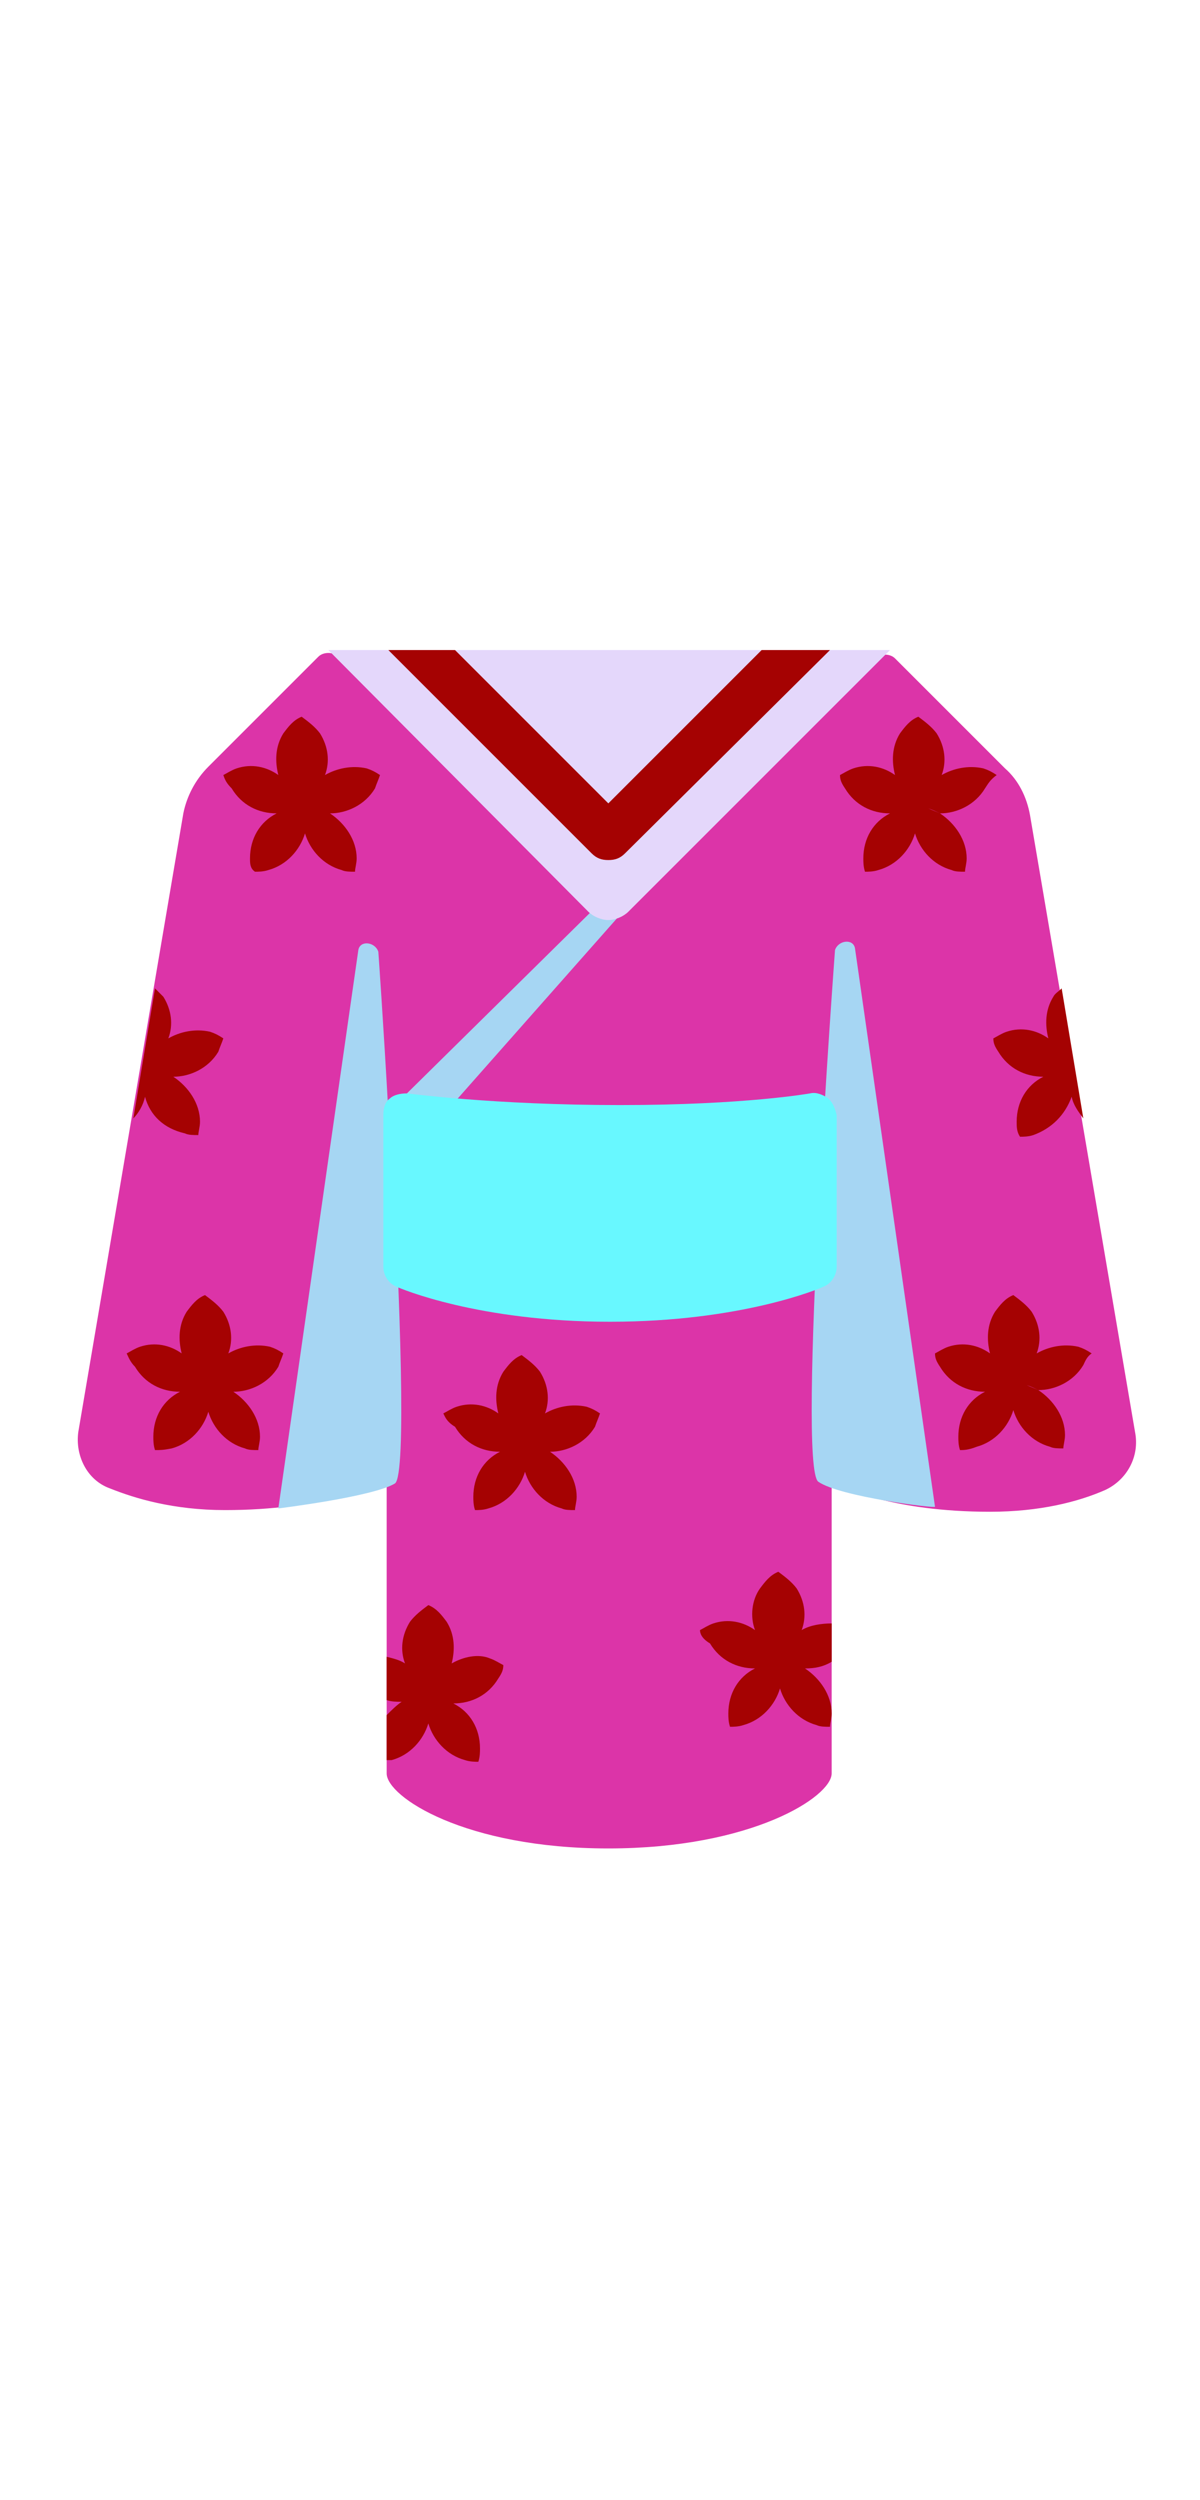 <svg id="th_fir_u1F458-kimono" width="100%" height="100%" xmlns="http://www.w3.org/2000/svg" version="1.1" xmlns:xlink="http://www.w3.org/1999/xlink" xmlns:svgjs="http://svgjs.com/svgjs" preserveAspectRatio="xMidYMid meet" viewBox="0 0 72 72" style="height:150px" data-uid="fir_u1F458-kimono" data-keyword="u1F458-kimono" data-complex="true" data-coll="fir" data-c="{&quot;ff6f1f&quot;:[&quot;fir_u1F458-kimono_l_0&quot;],&quot;f4580b&quot;:[&quot;fir_u1F458-kimono_l_1&quot;],&quot;ffb636&quot;:[&quot;fir_u1F458-kimono_l_2&quot;],&quot;d1cfc3&quot;:[&quot;fir_u1F458-kimono_l_3&quot;],&quot;ffffff&quot;:[&quot;fir_u1F458-kimono_l_4&quot;],&quot;ffa1e0&quot;:[&quot;fir_u1F458-kimono_l_5&quot;]}" data-colors="[&quot;#ff6f1f&quot;,&quot;#f4580b&quot;,&quot;#ffb636&quot;,&quot;#d1cfc3&quot;,&quot;#ffffff&quot;,&quot;#ffa1e0&quot;]"><defs id="SvgjsDefs4816"></defs><path id="fir_u1F458-kimono_l_0" d="M68.1 46.9L61.8 9.9C61.6 8.8 61.1 7.8 60.3 7.1L53.7 0.5C53.4 0.2 52.8 0.2 52.5 0.5L37.3 14.3C37 14.6 36.7 14.9 36.4 15.3C36.2 14.9 35.9 14.6 35.5 14.3L20.3 0.4C20 0.1 19.4 0.1 19.1 0.4L12.5 7C11.7 7.8 11.2 8.8 11 9.8L4.7 46.9C4.5 48.3 5.2 49.8 6.6 50.3C8.1 50.9 10.4 51.6 13.5 51.6C19.4 51.6 22.3 50.1 22.3 50.1C22.6 50.1 22.9 50.1 23.2 50V67.4C23.2 68.8 27.9 71.9 36.5 71.9S49.9 68.8 49.9 67.4V50.1C50.1 50.1 50.3 50.2 50.6 50.2C50.6 50.2 53.5 51.7 59.4 51.7C62.4 51.7 64.7 51.1 66.3 50.4C67.6 49.8 68.4 48.4 68.1 46.9Z " data-color-original="#ff6f1f" fill="#dc34a8" class="ff6f1f"></path><path id="fir_u1F458-kimono_l_1" d="M49.1 49.9C47.8 49 50.1 18 50.1 18C50.3 17.4 51.2 17.3 51.3 17.9L56.1 51.4C56.1 51.5 50.4 50.8 49.1 49.9ZM45.5 6.5L45.1 6.2L23.3 27.7C23 22.3 22.7 18.1 22.7 18.1C22.5 17.5 21.6 17.4 21.5 18L16.7 51.5S22.4 50.8 23.7 50C24.4 49.5 24 38.8 23.5 29.9L24.2 30.6L45.5 6.5Z " data-color-original="#f4580b" fill="#a6d6f3" class="f4580b"></path><path id="fir_u1F458-kimono_l_2" d="M49.7 26.9C49.4 26.7 49 26.5 48.6 26.6C48.6 26.6 44.7 27.3 37.2 27.3C29.6 27.3 24.5 26.6 24.4 26.6C24 26.6 23.6 26.7 23.4 26.9C23.1 27.1 23 27.5 23 27.9V37C23 37.5 23.3 38 23.8 38.2C24 38.3 28.7 40.3 36.6 40.3S49.2 38.3 49.4 38.2C49.9 38 50.2 37.5 50.2 37V27.9C50.1 27.5 50 27.2 49.7 26.9Z " data-color-original="#ffb636" fill="#68f8ff" class="ffb636"></path><path id="fir_u1F458-kimono_l_3" d="M32.3 11.3H40.6L49.7 3V0H23.4V3.3Z " data-color-original="#d1cfc3" fill="#e4d7fb" class="d1cfc3"></path><path id="fir_u1F458-kimono_l_4" d="M48.5 0L36.5 12L24.6 0H19.7L35.3 15.7C35.6 16 36.1 16.2 36.5 16.2C36.9 16.2 37.4 16 37.7 15.7L53.4 0H48.5Z " data-color-original="#ffffff" fill="#e4d7fb" class="ffffff"></path><path id="fir_u1F458-kimono_l_5" d="M49.8 0L37.5 12.2C37.2 12.5 36.9 12.6 36.5 12.6S35.8 12.5 35.5 12.2L23.3 0H27.3L36.5 9.2L45.7 0H49.8ZM13.4 7.5C13.6 7.4 13.9 7.2 14.2 7.1C15.1 6.8 16 7 16.7 7.5C16.5 6.7 16.5 5.8 17 5C17.3 4.6 17.6 4.2 18.1 4C18.5 4.3 18.9 4.6 19.2 5C19.7 5.8 19.8 6.7 19.5 7.5C20.2 7.1 21.1 6.9 22 7.1C22.3 7.2 22.5 7.3 22.8 7.5C22.7 7.8 22.6 8 22.5 8.3C21.9 9.3 20.8 9.8 19.8 9.8C20.7 10.4 21.4 11.4 21.4 12.5C21.4 12.8 21.3 13.1 21.3 13.3C21 13.3 20.7 13.3 20.5 13.2C19.4 12.9 18.6 12 18.3 11C18 12 17.2 12.9 16.1 13.2C15.8 13.3 15.5 13.3 15.3 13.3C15 13.1 15 12.8 15 12.5C15 11.3 15.6 10.3 16.6 9.8C16.8 9.7 17 9.6 17.3 9.5C17.1 9.6 16.8 9.7 16.6 9.8C15.5 9.8 14.5 9.3 13.9 8.3C13.6 8 13.5 7.8 13.4 7.5ZM26.6 45.8C26.8 45.7 27.1 45.5 27.4 45.4C28.3 45.1 29.2 45.3 29.9 45.8C29.7 45 29.7 44.1 30.2 43.3C30.5 42.9 30.8 42.5 31.3 42.3C31.7 42.6 32.1 42.9 32.4 43.3C32.9 44.1 33 45 32.7 45.8C33.4 45.4 34.3 45.2 35.2 45.4C35.5 45.5 35.7 45.6 36 45.8C35.9 46.1 35.8 46.3 35.7 46.6C35.1 47.6 34 48.1 33 48.1C33.9 48.7 34.6 49.7 34.6 50.8C34.6 51.1 34.5 51.4 34.5 51.6C34.2 51.6 33.9 51.6 33.7 51.5C32.6 51.2 31.8 50.3 31.5 49.3C31.2 50.3 30.4 51.2 29.3 51.5C29 51.6 28.7 51.6 28.5 51.6C28.4 51.3 28.4 51 28.4 50.8C28.4 49.6 29 48.6 30 48.1C30.2 48 30.4 47.9 30.7 47.8C30.5 47.9 30.2 48 30 48.1C28.9 48.1 27.9 47.6 27.3 46.6C26.8 46.3 26.7 46 26.6 45.8ZM7.6 42.2C7.8 42.1 8.1 41.9 8.4 41.8C9.3 41.5 10.2 41.7 10.9 42.2C10.7 41.4 10.7 40.5 11.2 39.7C11.5 39.3 11.8 38.9 12.3 38.7C12.7 39 13.1 39.3 13.4 39.7C13.9 40.5 14 41.4 13.7 42.2C14.4 41.8 15.3 41.6 16.2 41.8C16.5 41.9 16.7 42 17 42.2C16.9 42.5 16.8 42.7 16.7 43C16.1 44 15 44.5 14 44.5C14.9 45.1 15.6 46.1 15.6 47.2C15.6 47.5 15.5 47.8 15.5 48C15.2 48 14.9 48 14.7 47.9C13.6 47.6 12.8 46.7 12.5 45.7C12.2 46.7 11.4 47.6 10.3 47.9C9.8 48 9.6 48 9.3 48C9.2 47.7 9.2 47.4 9.2 47.2C9.2 46 9.8 45 10.8 44.5C11 44.4 11.2 44.3 11.5 44.2C11.3 44.3 11 44.4 10.8 44.5C9.7 44.5 8.7 44 8.1 43C7.8 42.7 7.7 42.4 7.6 42.2ZM8.7 26.8C8.6 27.3 8.3 27.8 8 28.1L8.5 25.1H8.7H8.5L9.3 20.3L9.8 20.8C10.3 21.6 10.4 22.5 10.1 23.3C10.8 22.9 11.7 22.7 12.6 22.9C12.9 23 13.1 23.1 13.4 23.3C13.3 23.6 13.2 23.8 13.1 24.1C12.5 25.1 11.4 25.6 10.4 25.6C11.3 26.2 12 27.2 12 28.3C12 28.6 11.9 28.9 11.9 29.1C11.6 29.1 11.3 29.1 11.1 29C9.8 28.7 9 27.9 8.7 26.8ZM59.1 8.3C58.5 9.3 57.4 9.8 56.4 9.8C56.2 9.7 56 9.6 55.7 9.5C55.9 9.6 56.2 9.7 56.4 9.8C57.3 10.4 58 11.4 58 12.5C58 12.8 57.9 13.1 57.9 13.3C57.6 13.3 57.3 13.3 57.1 13.2C56 12.9 55.2 12 54.9 11C54.6 12 53.8 12.9 52.7 13.2C52.4 13.3 52.1 13.3 51.9 13.3C51.8 13 51.8 12.7 51.8 12.5C51.8 11.3 52.4 10.3 53.4 9.8C52.3 9.8 51.3 9.3 50.7 8.3C50.5 8 50.4 7.8 50.4 7.5C50.6 7.4 50.9 7.2 51.2 7.1C52.1 6.8 53 7 53.7 7.5C53.5 6.7 53.5 5.8 54 5C54.3 4.6 54.6 4.2 55.1 4C55.5 4.3 55.9 4.6 56.2 5C56.7 5.8 56.8 6.7 56.5 7.5C57.2 7.1 58.1 6.9 59 7.1C59.3 7.2 59.5 7.3 59.8 7.5C59.4 7.8 59.3 8 59.1 8.3ZM65 42.9C64.4 43.9 63.3 44.4 62.3 44.4C62.1 44.3 61.9 44.2 61.6 44.1C61.8 44.2 62.1 44.3 62.3 44.4C63.2 45 63.9 46 63.9 47.1C63.9 47.4 63.8 47.7 63.8 47.9C63.5 47.9 63.2 47.9 63 47.8C61.9 47.5 61.1 46.6 60.8 45.6C60.5 46.6 59.7 47.5 58.6 47.8C58.1 48 57.8 48 57.6 48C57.5 47.7 57.5 47.4 57.5 47.2C57.5 46 58.1 45 59.1 44.5C58 44.5 57 44 56.4 43C56.2 42.7 56.1 42.5 56.1 42.2C56.3 42.1 56.6 41.9 56.9 41.8C57.8 41.5 58.7 41.7 59.4 42.2C59.2 41.4 59.2 40.5 59.7 39.7C60 39.3 60.3 38.9 60.8 38.7C61.2 39 61.6 39.3 61.9 39.7C62.4 40.5 62.5 41.4 62.2 42.2C62.9 41.8 63.8 41.6 64.7 41.8C65 41.9 65.2 42 65.5 42.2C65.2 42.4 65.1 42.7 65 42.9ZM62 29.1C61.7 29.2 61.4 29.2 61.2 29.2C61 28.9 61 28.6 61 28.3C61 27.1 61.6 26.1 62.6 25.6C61.5 25.6 60.5 25.1 59.9 24.1C59.7 23.8 59.6 23.6 59.6 23.3C59.8 23.2 60.1 23 60.4 22.9C61.3 22.6 62.2 22.8 62.9 23.3C62.7 22.5 62.7 21.6 63.2 20.8C63.3 20.6 63.5 20.5 63.7 20.3L64.5 25.1H64.3H64.5L65 28.1C64.7 27.7 64.4 27.3 64.3 26.8C63.9 27.9 63.1 28.7 62 29.1ZM49.9 60.7C49.4 61 48.9 61.1 48.3 61.1C49.2 61.7 49.9 62.7 49.9 63.8C49.9 64.1 49.8 64.4 49.8 64.6C49.5 64.6 49.2 64.6 49 64.5C47.9 64.2 47.1 63.3 46.8 62.3C46.5 63.3 45.7 64.2 44.6 64.5C44.3 64.6 44 64.6 43.8 64.6C43.7 64.3 43.7 64 43.7 63.8C43.7 62.6 44.3 61.6 45.3 61.1C44.2 61.1 43.2 60.6 42.6 59.6C42.1 59.3 42 59 42 58.8C42.2 58.7 42.5 58.5 42.8 58.4C43.7 58.1 44.6 58.3 45.3 58.8C45 58 45.1 57 45.6 56.3C45.9 55.9 46.2 55.5 46.7 55.3C47.1 55.6 47.5 55.9 47.8 56.3C48.3 57.1 48.4 58 48.1 58.8C48.6 58.5 49.3 58.4 49.9 58.4V60.7ZM27.1 60.8C27.3 60 27.3 59.1 26.8 58.3C26.5 57.9 26.2 57.5 25.7 57.3C25.3 57.6 24.9 57.9 24.6 58.3C24.1 59.1 24 60 24.3 60.8C24 60.6 23.6 60.5 23.2 60.4V63C23.5 63.1 23.8 63.1 24.1 63.1C23.8 63.3 23.5 63.6 23.2 63.9V66.6H23.5C24.6 66.3 25.4 65.4 25.7 64.4C26 65.4 26.8 66.3 27.9 66.6C28.2 66.7 28.5 66.7 28.7 66.7C28.8 66.4 28.8 66.1 28.8 65.9C28.8 64.7 28.2 63.7 27.2 63.2C28.3 63.2 29.3 62.7 29.9 61.7C30.1 61.4 30.2 61.2 30.2 60.9C30 60.8 29.7 60.6 29.4 60.5C28.7 60.2 27.8 60.4 27.1 60.8Z " data-color-original="#ffa1e0" fill="#a50202" class="ffa1e0"></path></svg>
